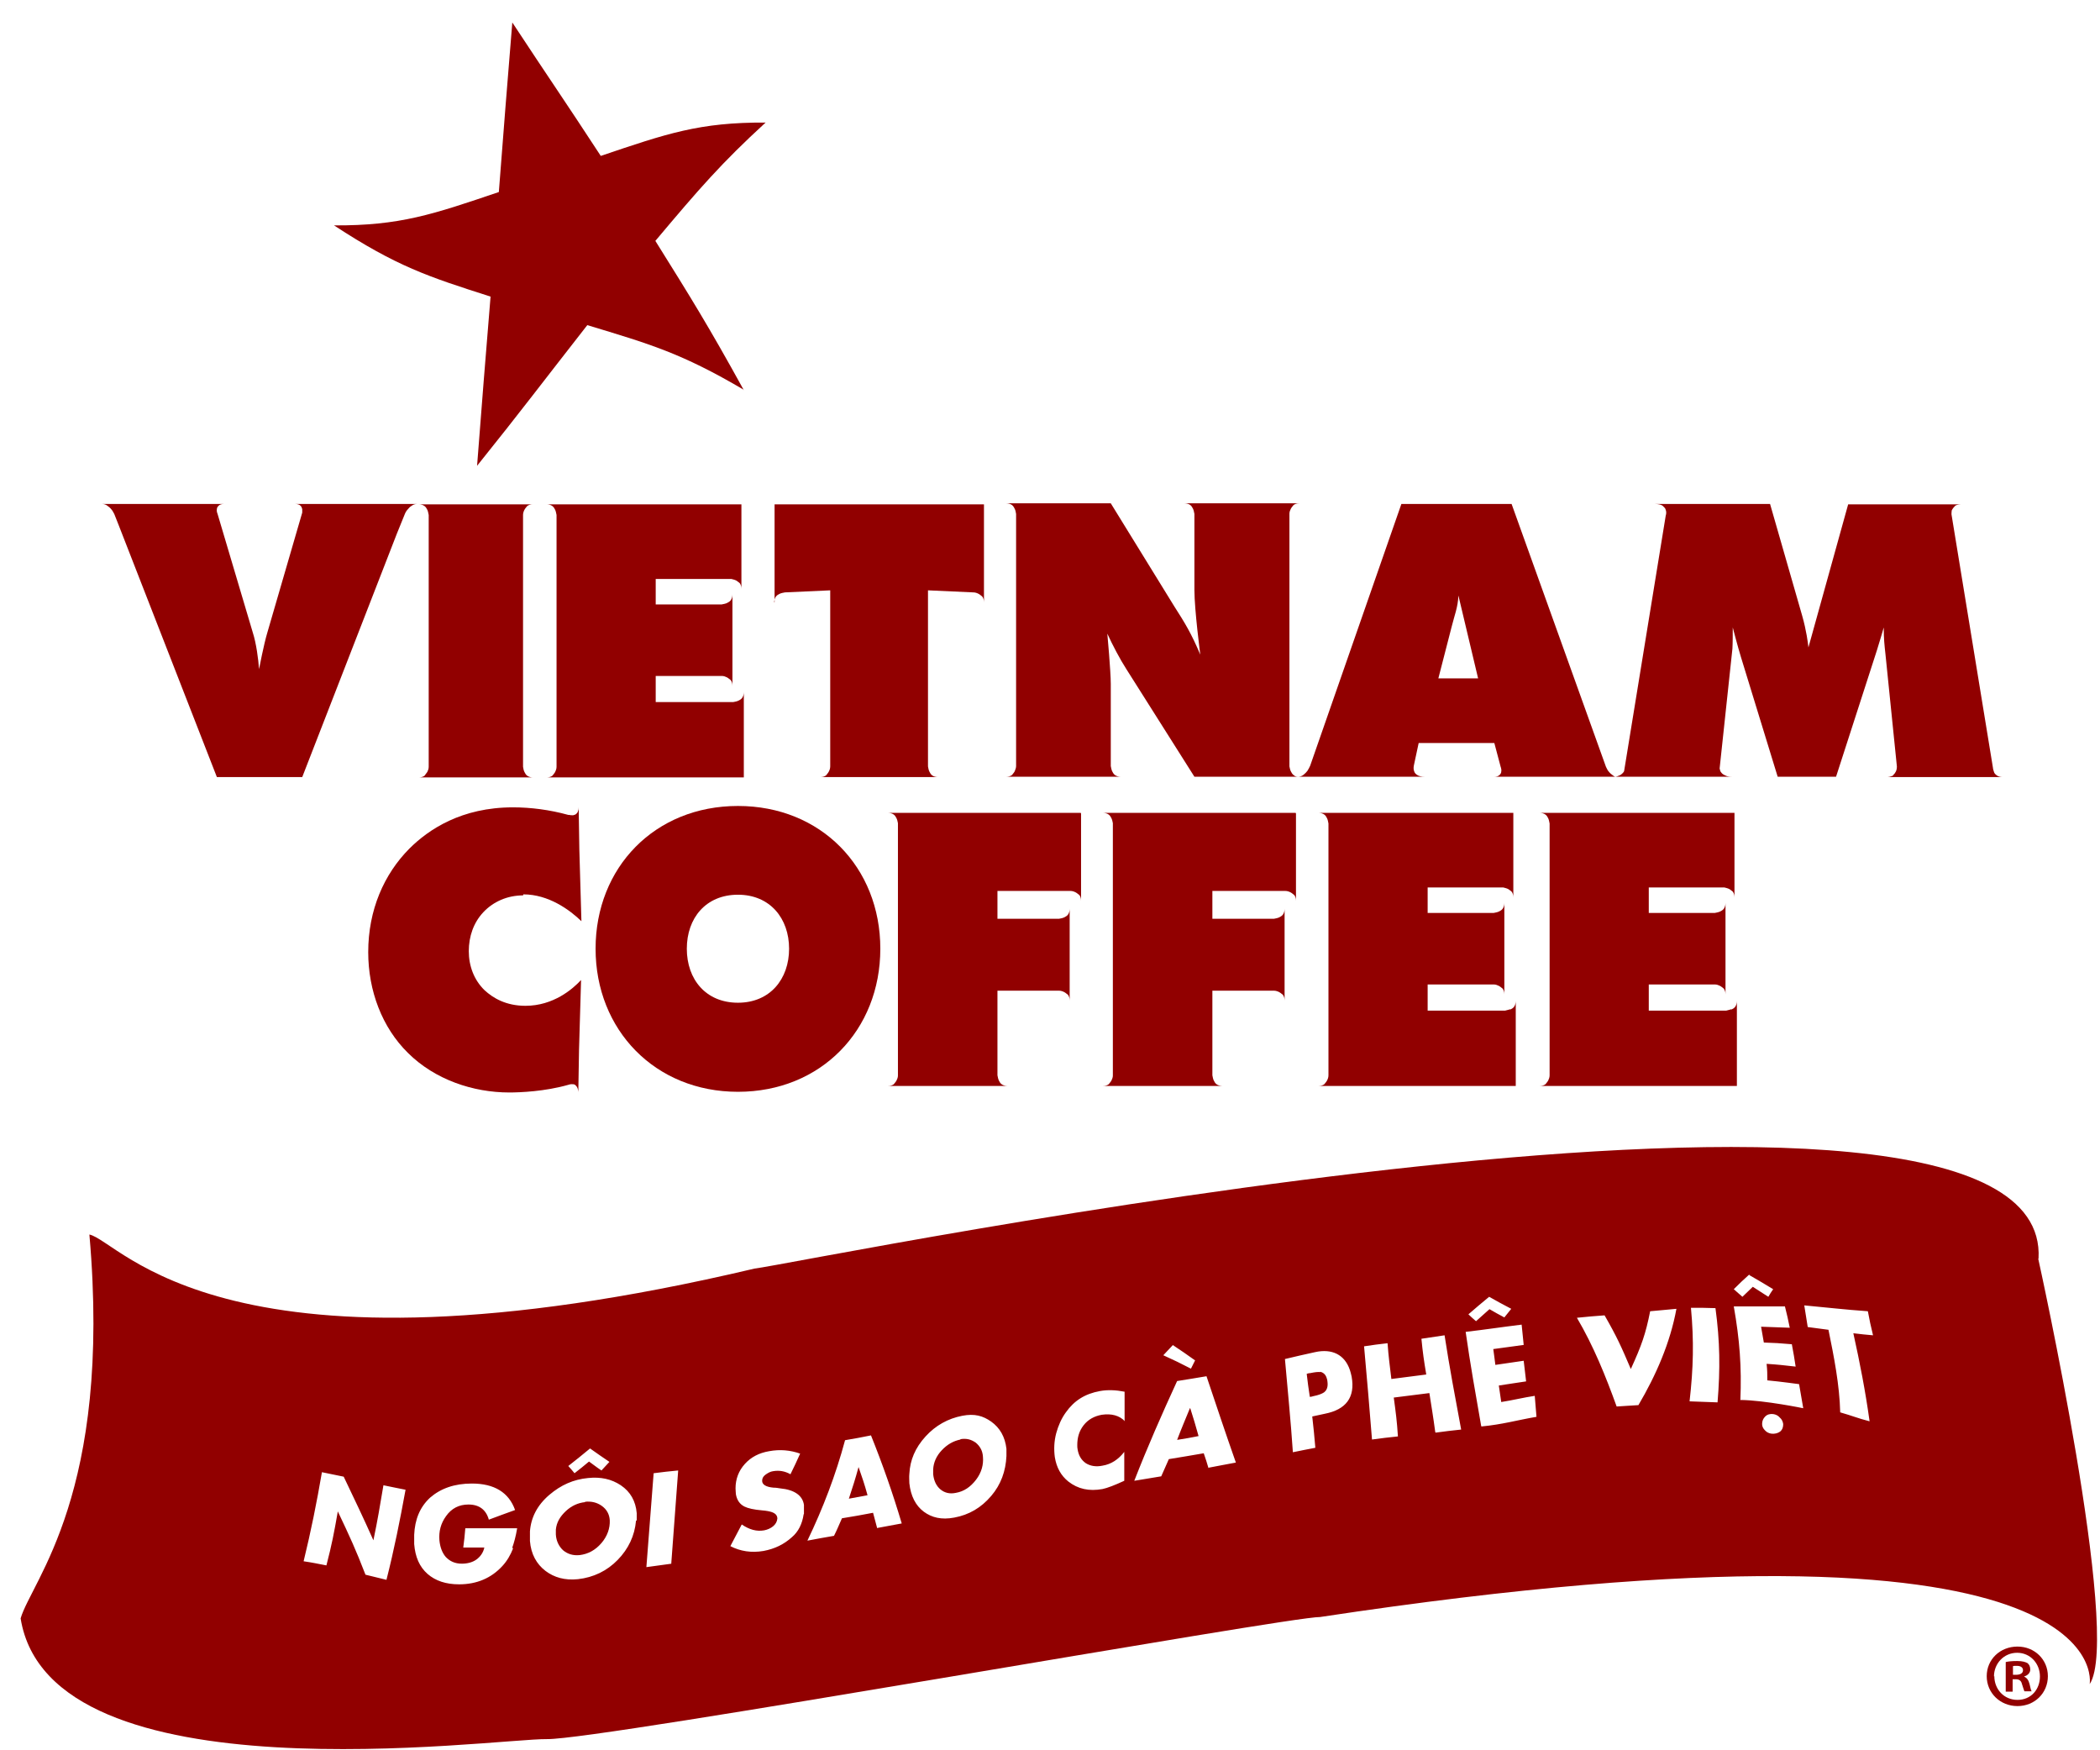 <svg width="90" height="75" viewBox="0 0 90 75" fill="none" xmlns="http://www.w3.org/2000/svg">
<path d="M31.878 16.703C29.198 15.126 27.85 14.743 25.17 13.932C23.289 16.335 22.341 17.602 20.446 19.96C20.668 17.057 20.787 15.613 21.024 12.709C18.343 11.854 16.996 11.412 14.315 9.658C17.144 9.673 18.55 9.187 21.379 8.229C21.601 5.325 21.72 3.866 21.956 0.963C23.467 3.262 24.237 4.367 25.747 6.681C28.576 5.723 29.983 5.237 32.811 5.252C30.916 6.991 29.983 8.067 28.087 10.322C29.598 12.739 30.368 13.977 31.878 16.718V16.703Z" fill="#910000"/>
<path d="M50.996 60.343C50.774 60.888 50.656 61.153 50.448 61.699C50.819 61.64 51.011 61.61 51.367 61.536C51.233 61.05 51.159 60.814 51.011 60.343H50.996Z" fill="#910000"/>
<path d="M56.579 58.795C56.505 58.781 56.357 58.795 56.15 58.839C56.09 58.839 56.061 58.854 56.002 58.869C56.046 59.267 56.076 59.458 56.135 59.856C56.194 59.856 56.224 59.842 56.283 59.827C56.505 59.783 56.653 59.724 56.742 59.665C56.875 59.562 56.92 59.414 56.89 59.193C56.89 59.149 56.875 59.105 56.861 59.06C56.816 58.898 56.712 58.81 56.579 58.781V58.795Z" fill="#910000"/>
<path d="M41.163 61.684C40.867 61.743 40.601 61.89 40.364 62.141C40.127 62.391 40.008 62.671 39.993 62.966C39.993 63.04 39.993 63.114 39.993 63.172C40.023 63.452 40.127 63.673 40.304 63.821C40.482 63.968 40.704 64.027 40.971 63.968C41.311 63.909 41.593 63.718 41.83 63.408C42.067 63.099 42.156 62.76 42.126 62.421C42.111 62.156 41.993 61.964 41.815 61.816C41.622 61.684 41.43 61.625 41.163 61.669V61.684Z" fill="#910000"/>
<path d="M36.795 62.863C36.647 63.408 36.558 63.673 36.38 64.219C36.706 64.16 36.869 64.13 37.18 64.071C37.047 63.585 36.958 63.334 36.795 62.863Z" fill="#910000"/>
<path d="M25.081 64.366C24.77 64.396 24.489 64.528 24.252 64.749C24 64.985 23.852 65.236 23.822 65.545C23.822 65.619 23.822 65.678 23.822 65.752C23.837 66.032 23.956 66.267 24.133 66.43C24.326 66.592 24.563 66.665 24.844 66.636C25.2 66.592 25.511 66.43 25.777 66.12C26.029 65.825 26.147 65.486 26.133 65.147C26.118 64.882 25.999 64.676 25.792 64.528C25.585 64.381 25.348 64.322 25.066 64.352L25.081 64.366Z" fill="#910000"/>
<path d="M87.366 53.932C87.974 43.04 34.381 54.123 32.337 54.359C9.621 59.724 5.178 53.18 3.831 52.9C4.808 63.998 1.358 67.727 0.884 69.348C2.143 77.203 21.186 74.491 23.452 74.521C25.718 74.55 55.217 69.274 56.579 69.289C91.069 64.071 89.558 72.163 89.558 72.163C90.935 70.114 87.352 53.932 87.352 53.932H87.366ZM63.821 55.568C64.191 55.774 64.368 55.877 64.768 56.083C64.65 56.231 64.591 56.304 64.472 56.452C64.22 56.319 64.087 56.245 63.835 56.098C63.598 56.304 63.495 56.408 63.258 56.614C63.125 56.496 63.05 56.437 62.932 56.319C63.288 56.01 63.465 55.862 63.821 55.568ZM50.256 57.631C50.656 57.896 50.848 58.029 51.218 58.294C51.144 58.441 51.115 58.5 51.041 58.648C50.582 58.412 50.345 58.294 49.856 58.073C50.019 57.896 50.108 57.808 50.271 57.631H50.256ZM25.288 62.067C25.614 62.303 25.777 62.406 26.118 62.642C25.985 62.789 25.91 62.863 25.777 63.01C25.555 62.863 25.451 62.775 25.244 62.627C24.992 62.833 24.874 62.937 24.622 63.128C24.518 62.995 24.459 62.937 24.355 62.819C24.726 62.524 24.918 62.377 25.288 62.067ZM16.566 67.697C16.196 67.609 16.018 67.564 15.663 67.476C15.248 66.4 14.996 65.855 14.478 64.764C14.315 65.693 14.226 66.164 13.989 67.078C13.604 67.004 13.412 66.96 13.012 66.901C13.323 65.634 13.575 64.381 13.797 63.084C14.167 63.158 14.36 63.202 14.73 63.276C15.248 64.366 15.515 64.912 16.003 66.002C16.196 65.074 16.27 64.602 16.433 63.644C16.803 63.718 16.996 63.762 17.381 63.836C17.144 65.133 16.892 66.4 16.566 67.682V67.697ZM21.986 66.356C21.883 66.621 21.734 66.886 21.527 67.108C21.053 67.623 20.431 67.889 19.676 67.889C19.113 67.889 18.669 67.741 18.328 67.447C17.973 67.137 17.795 66.71 17.751 66.164C17.751 66.032 17.751 65.899 17.751 65.766C17.78 65.118 17.988 64.587 18.432 64.175C18.891 63.777 19.483 63.57 20.224 63.57C21.186 63.57 21.808 63.953 22.075 64.705C21.616 64.867 21.394 64.956 20.95 65.118C20.831 64.69 20.535 64.469 20.076 64.469C19.676 64.469 19.35 64.632 19.113 64.971C18.891 65.28 18.802 65.619 18.832 66.002C18.861 66.297 18.95 66.533 19.098 66.71C19.276 66.901 19.498 67.004 19.794 67.004C20.031 67.004 20.253 66.945 20.416 66.828C20.579 66.71 20.713 66.533 20.757 66.312C20.402 66.312 20.209 66.312 19.854 66.312C19.898 65.987 19.913 65.825 19.942 65.486C20.831 65.486 21.275 65.486 22.164 65.486C22.105 65.84 22.03 66.105 21.956 66.312L21.986 66.356ZM27.258 65.162C27.199 65.811 26.932 66.371 26.473 66.842C26.014 67.314 25.436 67.594 24.77 67.668C24.207 67.727 23.748 67.594 23.378 67.314C22.993 67.019 22.756 66.592 22.712 66.032C22.712 65.899 22.712 65.766 22.712 65.619C22.756 65.029 23.023 64.499 23.541 64.057C24.044 63.629 24.578 63.394 25.2 63.334C25.747 63.276 26.207 63.379 26.606 63.644C27.021 63.924 27.243 64.322 27.288 64.838C27.288 64.941 27.288 65.044 27.288 65.147L27.258 65.162ZM28.783 67.004C28.354 67.063 28.132 67.093 27.702 67.152C27.806 65.811 27.91 64.469 28.013 63.128C28.443 63.069 28.65 63.054 29.065 63.01C28.961 64.337 28.872 65.678 28.768 67.004H28.783ZM34.44 64.897C34.381 65.295 34.218 65.634 33.937 65.87C33.596 66.179 33.196 66.371 32.722 66.459C32.204 66.547 31.73 66.474 31.301 66.253C31.493 65.884 31.597 65.693 31.789 65.324C32.115 65.545 32.426 65.634 32.752 65.575C32.9 65.545 33.033 65.486 33.137 65.398C33.241 65.309 33.3 65.206 33.315 65.074C33.315 64.941 33.241 64.853 33.078 64.794C32.989 64.764 32.856 64.735 32.663 64.72C32.308 64.69 32.056 64.632 31.908 64.558C31.701 64.455 31.582 64.278 31.538 64.027C31.538 63.968 31.523 63.88 31.523 63.777C31.523 63.379 31.656 63.025 31.923 62.73C32.189 62.435 32.53 62.259 32.959 62.185C33.433 62.096 33.877 62.141 34.292 62.288C34.129 62.642 34.055 62.819 33.877 63.172C33.641 63.04 33.404 62.996 33.137 63.04C33.019 63.054 32.915 63.114 32.811 63.187C32.708 63.261 32.663 63.349 32.663 63.452C32.663 63.615 32.826 63.718 33.152 63.747C33.27 63.747 33.33 63.762 33.433 63.777C34.055 63.836 34.396 64.086 34.455 64.484C34.455 64.587 34.455 64.72 34.455 64.867L34.44 64.897ZM37.594 65.486C37.52 65.221 37.491 65.088 37.417 64.823C36.884 64.926 36.617 64.971 36.084 65.059C35.951 65.354 35.891 65.516 35.743 65.811C35.329 65.884 35.062 65.928 34.603 66.017C35.27 64.632 35.817 63.202 36.217 61.713C36.661 61.64 36.884 61.595 37.328 61.507C37.831 62.76 38.261 63.983 38.646 65.28C38.231 65.354 38.024 65.398 37.609 65.472L37.594 65.486ZM42.467 64.116C42.052 64.602 41.533 64.912 40.897 65.029C40.349 65.133 39.934 65.029 39.594 64.779C39.238 64.514 39.031 64.101 38.972 63.556C38.972 63.423 38.957 63.29 38.972 63.158C39.001 62.568 39.223 62.038 39.668 61.551C40.097 61.08 40.63 60.785 41.237 60.667C41.77 60.564 42.126 60.667 42.481 60.917C42.852 61.183 43.074 61.566 43.133 62.082C43.133 62.185 43.133 62.288 43.133 62.391C43.103 63.04 42.896 63.614 42.481 64.101L42.467 64.116ZM48.212 60.903C47.975 60.652 47.635 60.564 47.22 60.623C46.894 60.682 46.628 60.829 46.435 61.08C46.243 61.33 46.169 61.61 46.169 61.92C46.169 61.979 46.169 62.052 46.184 62.111C46.228 62.377 46.346 62.568 46.539 62.701C46.731 62.819 46.968 62.863 47.25 62.804C47.62 62.745 47.931 62.539 48.183 62.214C48.183 62.715 48.183 62.966 48.183 63.452C47.768 63.644 47.457 63.762 47.25 63.806C46.672 63.909 46.198 63.806 45.784 63.482C45.473 63.231 45.28 62.892 45.206 62.435C45.162 62.096 45.176 61.758 45.265 61.419C45.354 61.094 45.487 60.785 45.68 60.52C46.035 60.019 46.494 59.724 47.146 59.606C47.472 59.547 47.827 59.562 48.197 59.635C48.197 60.136 48.197 60.387 48.197 60.873L48.212 60.903ZM51.796 62.922C51.722 62.657 51.678 62.539 51.589 62.273C51.011 62.377 50.7 62.421 50.093 62.524C49.96 62.819 49.9 62.966 49.767 63.261C49.308 63.334 49.071 63.379 48.612 63.452C49.175 62.008 49.797 60.593 50.448 59.178C50.967 59.09 51.218 59.06 51.707 58.972C52.122 60.21 52.536 61.448 52.966 62.671C52.507 62.76 52.24 62.804 51.796 62.892V62.922ZM56.786 60.578C56.564 60.623 56.461 60.652 56.239 60.696C56.298 61.227 56.327 61.492 56.372 62.038C55.972 62.111 55.779 62.156 55.409 62.229C55.32 60.903 55.187 59.576 55.069 58.235C55.572 58.117 55.809 58.058 56.357 57.94C57.083 57.778 57.63 58.044 57.853 58.707C57.882 58.781 57.897 58.869 57.927 58.987C58.09 59.886 57.675 60.402 56.786 60.578ZM61.51 61.36C61.422 60.696 61.362 60.357 61.259 59.694C60.651 59.768 60.34 59.812 59.733 59.886C59.822 60.549 59.867 60.873 59.911 61.551C59.467 61.595 59.245 61.625 58.8 61.684C58.697 60.357 58.578 59.016 58.46 57.69C58.86 57.631 59.067 57.601 59.467 57.557C59.511 58.161 59.556 58.471 59.63 59.09C60.222 59.016 60.533 58.972 61.125 58.898C61.022 58.279 60.977 57.97 60.918 57.366C61.318 57.307 61.51 57.277 61.91 57.218C62.118 58.574 62.369 59.901 62.621 61.257C62.192 61.301 61.969 61.33 61.525 61.389L61.51 61.36ZM63.48 61.109C63.243 59.753 63.006 58.427 62.814 57.071C63.702 56.968 64.25 56.879 65.213 56.761C65.242 57.1 65.272 57.277 65.301 57.631C64.783 57.705 64.517 57.734 63.998 57.808C64.028 58.073 64.058 58.206 64.087 58.486C64.576 58.412 64.813 58.383 65.301 58.309C65.346 58.663 65.361 58.839 65.405 59.193C64.931 59.267 64.694 59.296 64.235 59.37C64.28 59.65 64.294 59.797 64.339 60.077C64.813 60.004 65.287 59.886 65.775 59.812C65.805 60.166 65.82 60.343 65.849 60.711C64.99 60.858 64.413 61.035 63.495 61.124L63.48 61.109ZM70.218 60.21C69.848 60.239 69.655 60.239 69.285 60.269C68.811 58.957 68.293 57.675 67.582 56.467C68.056 56.422 68.308 56.393 68.767 56.363C69.285 57.262 69.492 57.719 69.892 58.663C70.351 57.66 70.529 57.159 70.721 56.187C71.18 56.142 71.403 56.128 71.847 56.083C71.58 57.542 70.973 58.928 70.218 60.21ZM73.609 60.092C73.135 60.077 72.898 60.063 72.41 60.048C72.573 58.618 72.602 57.469 72.469 56.039C72.883 56.039 73.106 56.039 73.52 56.054C73.713 57.483 73.728 58.648 73.609 60.092ZM74.972 54.639C75.386 54.875 75.579 54.993 75.993 55.243C75.904 55.376 75.86 55.435 75.786 55.568C75.519 55.391 75.386 55.317 75.12 55.14C74.942 55.317 74.853 55.391 74.675 55.568C74.527 55.435 74.453 55.376 74.305 55.243C74.557 54.993 74.69 54.86 74.972 54.61V54.639ZM76.289 61.345C76.186 61.419 76.052 61.448 75.919 61.433C75.816 61.419 75.712 61.374 75.638 61.286C75.564 61.212 75.519 61.124 75.519 61.021C75.519 60.888 75.564 60.785 75.653 60.696C75.742 60.608 75.86 60.578 75.993 60.593C76.097 60.608 76.201 60.652 76.275 60.741C76.364 60.814 76.408 60.917 76.423 61.021C76.423 61.153 76.393 61.257 76.289 61.345ZM74.587 60.004C74.646 58.559 74.557 57.41 74.305 55.98C75.223 55.98 75.593 55.98 76.497 55.98C76.586 56.334 76.63 56.526 76.704 56.894C76.201 56.879 75.949 56.864 75.475 56.85C75.519 57.115 75.549 57.262 75.593 57.528C76.052 57.542 76.289 57.557 76.793 57.601C76.867 57.985 76.897 58.176 76.956 58.559C76.438 58.5 76.186 58.471 75.712 58.441C75.742 58.721 75.742 58.869 75.742 59.149C76.245 59.193 77.104 59.311 77.104 59.311L77.282 60.343C77.282 60.343 75.638 60.004 74.601 59.989L74.587 60.004ZM80.125 60.903C79.607 60.77 79.385 60.667 78.866 60.52C78.837 59.34 78.6 58.147 78.363 56.982C78.007 56.938 77.83 56.909 77.474 56.864C77.415 56.481 77.385 56.304 77.326 55.936C78.437 56.039 79.014 56.113 80.051 56.187C80.125 56.584 80.169 56.791 80.273 57.218C79.947 57.189 79.784 57.174 79.429 57.13C79.71 58.397 79.947 59.62 80.125 60.903Z" fill="#910000"/>
<path d="M31.878 29.658C31.878 29.761 31.849 29.85 31.804 29.909C31.76 29.968 31.701 29.997 31.641 30.026C31.582 30.056 31.493 30.071 31.419 30.085H28.102V28.965H30.945C31.019 28.965 31.093 28.995 31.153 29.024C31.212 29.054 31.256 29.098 31.316 29.142C31.36 29.201 31.39 29.275 31.39 29.393V25.472C31.39 25.576 31.36 25.664 31.316 25.723C31.271 25.782 31.212 25.811 31.153 25.841C31.093 25.87 31.005 25.885 30.93 25.9H28.102V24.809H31.345C31.345 24.809 31.479 24.839 31.538 24.868C31.597 24.898 31.641 24.942 31.701 24.986C31.745 25.045 31.775 25.119 31.775 25.236V21.611H23.423C23.526 21.611 23.615 21.64 23.674 21.685C23.733 21.729 23.763 21.788 23.793 21.847C23.822 21.906 23.837 21.994 23.852 22.068V32.856C23.852 32.945 23.822 33.018 23.793 33.077C23.763 33.136 23.719 33.18 23.674 33.239C23.615 33.283 23.541 33.313 23.423 33.313H31.878V29.658Z" fill="#910000"/>
<path d="M33.181 25.811C33.181 25.708 33.211 25.62 33.255 25.561C33.3 25.502 33.359 25.472 33.418 25.443C33.478 25.413 33.566 25.399 33.641 25.384L35.581 25.296V32.841C35.581 32.93 35.551 33.004 35.521 33.062C35.492 33.121 35.447 33.166 35.403 33.225C35.343 33.269 35.27 33.298 35.151 33.298H40.201C40.097 33.298 40.008 33.269 39.949 33.225C39.89 33.18 39.86 33.121 39.831 33.062C39.801 33.004 39.786 32.93 39.771 32.841V25.296L41.711 25.384C41.8 25.384 41.874 25.413 41.933 25.443C41.993 25.472 42.037 25.517 42.096 25.561C42.141 25.62 42.17 25.693 42.17 25.811V21.611H33.196V25.811H33.181Z" fill="#910000"/>
<path d="M18.314 33.077C18.314 33.077 18.239 33.18 18.195 33.239C18.136 33.283 18.062 33.313 17.943 33.313H22.845C22.741 33.313 22.652 33.283 22.593 33.239C22.534 33.195 22.504 33.136 22.475 33.077C22.445 33.018 22.43 32.945 22.416 32.856V22.068C22.416 21.979 22.445 21.906 22.475 21.847C22.504 21.788 22.549 21.744 22.593 21.685C22.652 21.64 22.727 21.611 22.845 21.611H17.943C18.047 21.611 18.136 21.64 18.195 21.685C18.254 21.729 18.284 21.788 18.314 21.847C18.343 21.906 18.358 21.994 18.373 22.068V32.856C18.373 32.945 18.343 33.018 18.314 33.077Z" fill="#910000"/>
<path d="M17.351 22.024C17.381 21.95 17.425 21.876 17.484 21.817C17.529 21.758 17.573 21.714 17.647 21.67C17.706 21.626 17.78 21.596 17.869 21.596H12.657C12.76 21.596 12.834 21.626 12.879 21.67C12.923 21.714 12.938 21.758 12.953 21.817C12.953 21.861 12.953 21.906 12.953 21.965L11.457 27.108C11.309 27.595 11.102 28.671 11.102 28.671C11.072 28.243 10.983 27.565 10.835 27.108L9.325 22.024C9.295 21.95 9.28 21.876 9.295 21.817C9.295 21.758 9.325 21.714 9.369 21.67C9.414 21.626 9.488 21.596 9.591 21.596H4.379C4.467 21.596 4.542 21.626 4.601 21.67C4.66 21.714 4.719 21.758 4.764 21.817C4.823 21.876 4.853 21.95 4.897 22.024L5.089 22.51L9.295 33.298H12.953L17.01 22.864L17.351 22.024Z" fill="#910000"/>
<path d="M81.147 33.225C81.147 33.225 80.999 33.298 80.895 33.298H85.826C85.723 33.298 85.634 33.269 85.575 33.225C85.515 33.18 85.471 33.136 85.456 33.077C85.441 33.033 85.412 32.945 85.412 32.9L83.635 22.038C83.635 22.038 83.635 21.921 83.649 21.861C83.679 21.803 83.723 21.744 83.783 21.685C83.842 21.626 83.96 21.611 84.108 21.611H79.207L77.504 27.742C77.489 27.58 77.415 27.005 77.237 26.386L75.86 21.596H70.929C71.077 21.596 71.195 21.626 71.254 21.67C71.314 21.729 71.373 21.773 71.388 21.847C71.417 21.921 71.417 22.009 71.388 22.097L69.611 33.004C69.611 33.048 69.581 33.092 69.552 33.121C69.507 33.166 69.463 33.21 69.374 33.239C69.344 33.254 69.3 33.269 69.24 33.283C69.196 33.283 69.166 33.254 69.122 33.225C69.063 33.18 69.004 33.136 68.959 33.077C68.9 33.018 68.87 32.945 68.826 32.856L64.783 21.596H60.059L56.15 32.812C56.12 32.886 56.076 32.959 56.031 33.033C55.987 33.092 55.928 33.151 55.853 33.21C55.794 33.254 55.72 33.283 55.631 33.283C55.542 33.283 55.483 33.254 55.439 33.21C55.38 33.166 55.35 33.107 55.32 33.048C55.291 32.989 55.276 32.915 55.261 32.841V22.009C55.261 21.935 55.291 21.861 55.32 21.803C55.35 21.744 55.394 21.699 55.439 21.64C55.498 21.596 55.572 21.567 55.691 21.567H50.759C50.863 21.567 50.952 21.596 51.011 21.64C51.07 21.685 51.1 21.744 51.13 21.803C51.159 21.861 51.174 21.95 51.189 22.024V25.281C51.189 26.136 51.441 28.052 51.441 28.052C51.056 27.138 50.774 26.681 50.33 25.988L47.605 21.567H43.118C43.222 21.567 43.311 21.596 43.37 21.64C43.429 21.685 43.459 21.744 43.488 21.803C43.518 21.861 43.533 21.935 43.547 22.024V32.827C43.547 32.9 43.518 32.974 43.488 33.048C43.459 33.107 43.414 33.151 43.37 33.21C43.311 33.254 43.236 33.283 43.118 33.283H48.035C47.931 33.283 47.842 33.254 47.783 33.21C47.724 33.166 47.694 33.107 47.664 33.048C47.635 32.989 47.62 32.9 47.605 32.827V29.304C47.605 28.774 47.457 27.152 47.457 27.152C47.679 27.639 48.005 28.258 48.272 28.671L51.189 33.283H55.691C55.691 33.283 55.661 33.283 55.646 33.283H61.066C60.918 33.283 60.8 33.254 60.74 33.21C60.666 33.166 60.622 33.107 60.607 33.048C60.578 32.974 60.578 32.9 60.592 32.812L60.8 31.839H64.043L64.309 32.841C64.339 32.93 64.354 33.004 64.339 33.062C64.339 33.121 64.309 33.166 64.265 33.21C64.22 33.254 64.146 33.283 64.043 33.283H74.246C74.113 33.283 74.009 33.269 73.935 33.225C73.861 33.195 73.802 33.151 73.772 33.107C73.728 33.062 73.713 33.004 73.698 32.93L74.246 27.801C74.261 27.58 74.261 27.123 74.261 26.887C74.261 26.887 74.483 27.742 74.616 28.169L76.186 33.283H78.688L80.436 27.875C80.51 27.654 80.732 26.887 80.732 26.887C80.732 27.374 80.762 27.639 80.806 28.037L81.295 32.841C81.295 32.93 81.28 33.004 81.25 33.062C81.221 33.121 81.191 33.166 81.132 33.21L81.147 33.225ZM61.644 29.068L62.221 26.828C62.325 26.401 62.488 26.003 62.503 25.517L63.347 29.068H61.644Z" fill="#910000"/>
<path d="M64.724 43.246C64.724 43.246 64.576 43.291 64.502 43.306H61.185V42.185H64.028C64.102 42.185 64.176 42.215 64.235 42.244C64.294 42.274 64.339 42.318 64.398 42.362C64.442 42.421 64.472 42.495 64.472 42.613V38.692C64.472 38.796 64.442 38.884 64.398 38.943C64.354 39.002 64.294 39.031 64.235 39.061C64.176 39.09 64.087 39.105 64.013 39.12H61.185V38.029H64.428C64.428 38.029 64.561 38.059 64.62 38.088C64.68 38.118 64.724 38.162 64.783 38.206C64.828 38.265 64.857 38.339 64.857 38.457V34.831H56.505C56.609 34.831 56.698 34.861 56.757 34.905C56.816 34.949 56.846 35.008 56.875 35.067C56.905 35.126 56.92 35.214 56.934 35.288V46.076C56.934 46.165 56.905 46.238 56.875 46.297C56.846 46.356 56.801 46.401 56.757 46.459C56.698 46.504 56.624 46.533 56.505 46.533H64.961V42.893C64.961 42.996 64.931 43.084 64.887 43.143C64.842 43.202 64.783 43.232 64.724 43.261V43.246Z" fill="#910000"/>
<path d="M74.201 43.246C74.201 43.246 74.053 43.291 73.979 43.306H70.662V42.185H73.505C73.579 42.185 73.653 42.215 73.713 42.244C73.772 42.274 73.816 42.318 73.876 42.362C73.92 42.421 73.95 42.495 73.95 42.613V38.692C73.95 38.796 73.92 38.884 73.876 38.943C73.831 39.002 73.772 39.031 73.713 39.061C73.653 39.09 73.565 39.105 73.491 39.12H70.662V38.029H73.905C73.905 38.029 74.038 38.059 74.098 38.088C74.157 38.118 74.201 38.162 74.261 38.206C74.305 38.265 74.335 38.339 74.335 38.457V34.831H65.983C66.086 34.831 66.175 34.861 66.234 34.905C66.294 34.949 66.323 35.008 66.353 35.067C66.382 35.126 66.397 35.214 66.412 35.288V46.076C66.412 46.165 66.382 46.238 66.353 46.297C66.323 46.356 66.279 46.401 66.234 46.459C66.175 46.504 66.101 46.533 65.983 46.533H74.438V42.893C74.438 42.996 74.409 43.084 74.364 43.143C74.32 43.202 74.261 43.232 74.201 43.261V43.246Z" fill="#910000"/>
<path d="M22.43 38.324C23.511 38.324 24.415 38.987 24.918 39.474L24.829 36.408L24.8 34.581C24.8 34.639 24.8 34.698 24.77 34.757C24.77 34.802 24.726 34.846 24.696 34.875C24.666 34.905 24.622 34.919 24.563 34.934C24.504 34.934 24.444 34.934 24.4 34.919C24.4 34.919 24.37 34.919 24.355 34.919C23.556 34.698 22.741 34.595 21.986 34.595C19.78 34.595 18.373 35.538 17.544 36.364C16.462 37.454 15.781 38.987 15.781 40.8C15.781 42.451 16.374 44.028 17.484 45.118C18.639 46.268 20.283 46.813 21.823 46.813C22.297 46.813 23.349 46.769 24.341 46.489C24.341 46.489 24.459 46.445 24.548 46.459C24.607 46.459 24.637 46.474 24.681 46.518C24.711 46.548 24.741 46.592 24.755 46.636C24.77 46.695 24.785 46.739 24.785 46.813L24.815 45L24.903 41.994C24.548 42.377 23.719 43.099 22.519 43.099C21.675 43.099 21.127 42.76 20.772 42.436C20.313 41.994 20.091 41.389 20.091 40.756C20.091 40.122 20.298 39.532 20.713 39.09C21.142 38.633 21.749 38.368 22.416 38.368L22.43 38.324Z" fill="#910000"/>
<path d="M31.627 34.536C28.058 34.536 25.525 37.174 25.525 40.653C25.525 44.131 28.073 46.784 31.627 46.784C35.181 46.784 37.728 44.145 37.728 40.653C37.728 37.16 35.181 34.536 31.627 34.536ZM31.627 42.967C30.249 42.967 29.435 41.964 29.435 40.653C29.435 39.341 30.249 38.339 31.627 38.339C33.004 38.339 33.818 39.356 33.818 40.653C33.818 41.95 33.004 42.967 31.627 42.967Z" fill="#910000"/>
<path d="M46.317 34.831H38.053C38.157 34.831 38.246 34.861 38.305 34.905C38.364 34.949 38.394 35.008 38.424 35.067C38.453 35.126 38.468 35.2 38.483 35.273V46.091C38.483 46.165 38.453 46.238 38.424 46.297C38.394 46.356 38.35 46.401 38.305 46.459C38.246 46.504 38.172 46.533 38.053 46.533H43.177C43.074 46.533 42.985 46.504 42.926 46.459C42.866 46.415 42.837 46.356 42.807 46.297C42.778 46.238 42.763 46.15 42.748 46.076V42.451H45.384C45.473 42.451 45.547 42.48 45.606 42.51C45.665 42.539 45.71 42.583 45.769 42.627C45.813 42.687 45.843 42.76 45.843 42.878V38.943C45.843 39.046 45.813 39.135 45.769 39.194C45.724 39.252 45.665 39.282 45.606 39.311C45.547 39.341 45.458 39.356 45.384 39.37H42.748V38.177H45.873C45.961 38.177 46.035 38.206 46.095 38.236C46.154 38.265 46.198 38.309 46.258 38.353C46.302 38.412 46.331 38.486 46.331 38.604V34.861L46.317 34.831Z" fill="#910000"/>
<path d="M55.528 34.831H47.264C47.368 34.831 47.457 34.861 47.516 34.905C47.575 34.949 47.605 35.008 47.635 35.067C47.664 35.126 47.679 35.2 47.694 35.273V46.091C47.694 46.165 47.664 46.238 47.635 46.297C47.605 46.356 47.561 46.401 47.516 46.459C47.457 46.504 47.383 46.533 47.264 46.533H52.388C52.285 46.533 52.196 46.504 52.136 46.459C52.077 46.415 52.048 46.356 52.018 46.297C51.988 46.238 51.974 46.15 51.959 46.076V42.451H54.595C54.684 42.451 54.758 42.48 54.817 42.51C54.876 42.539 54.921 42.583 54.98 42.627C55.024 42.687 55.054 42.76 55.054 42.878V38.943C55.054 39.046 55.024 39.135 54.98 39.194C54.935 39.252 54.876 39.282 54.817 39.311C54.758 39.341 54.669 39.356 54.595 39.37H51.959V38.177H55.084C55.172 38.177 55.246 38.206 55.306 38.236C55.365 38.265 55.409 38.309 55.468 38.353C55.513 38.412 55.542 38.486 55.542 38.604V34.861L55.528 34.831Z" fill="#910000"/>
<path d="M87.766 71.824C87.766 72.546 87.203 73.106 86.463 73.106C85.723 73.106 85.145 72.546 85.145 71.824C85.145 71.102 85.723 70.556 86.463 70.556C87.203 70.556 87.766 71.116 87.766 71.824ZM85.471 71.824C85.471 72.384 85.885 72.841 86.463 72.841C87.04 72.841 87.426 72.398 87.426 71.838C87.426 71.278 87.011 70.822 86.448 70.822C85.885 70.822 85.456 71.278 85.456 71.838L85.471 71.824ZM86.256 72.487H85.96V71.219C86.078 71.19 86.241 71.175 86.448 71.175C86.685 71.175 86.804 71.219 86.892 71.264C86.966 71.323 87.011 71.411 87.011 71.544C87.011 71.676 86.907 71.794 86.744 71.838C86.863 71.897 86.937 71.986 86.981 72.163C87.026 72.354 87.04 72.428 87.07 72.472H86.759C86.759 72.472 86.7 72.31 86.656 72.163C86.626 72.03 86.552 71.956 86.389 71.956H86.256V72.487ZM86.27 71.765H86.404C86.567 71.765 86.7 71.706 86.7 71.573C86.7 71.455 86.611 71.382 86.433 71.382C86.359 71.382 86.3 71.382 86.27 71.396V71.765Z" fill="#910000"/>
</svg>
